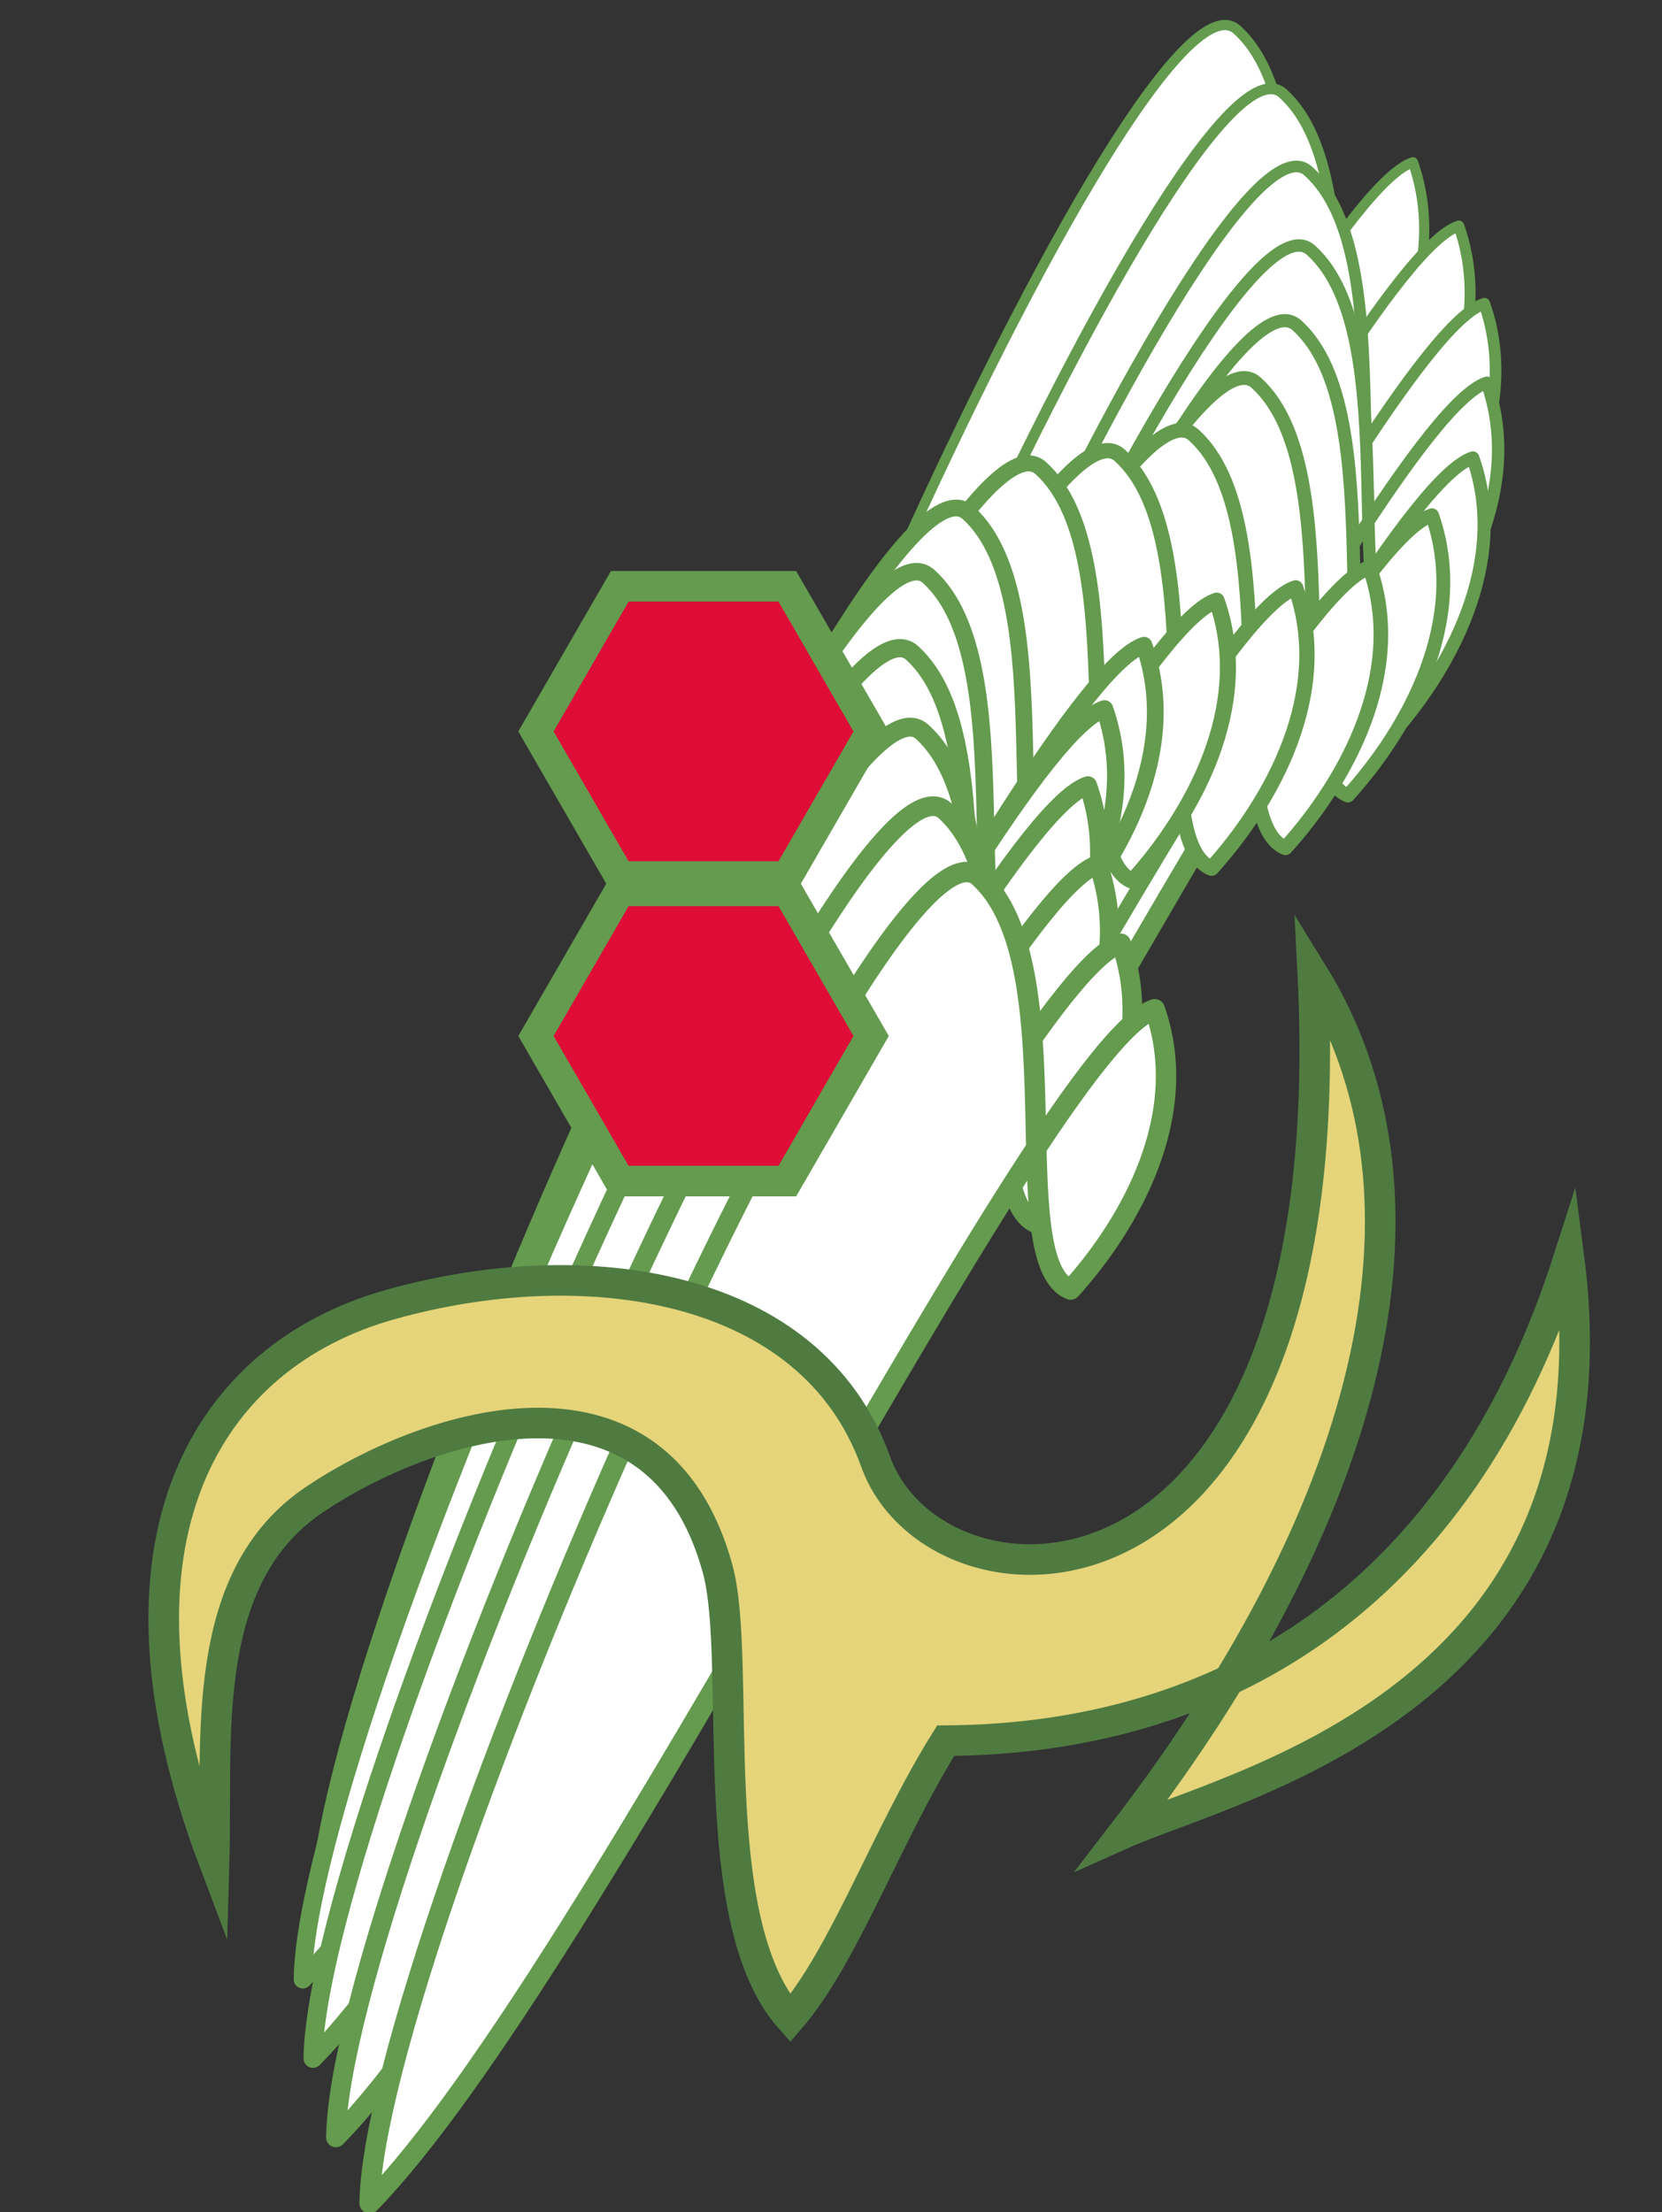 <?xml version="1.0" encoding="UTF-8" standalone="no"?>
<!-- Created with Inkscape (http://www.inkscape.org/) -->

<svg
   xmlns:dc="http://purl.org/dc/elements/1.1/"
   xmlns:cc="http://creativecommons.org/ns#"
   xmlns:rdf="http://www.w3.org/1999/02/22-rdf-syntax-ns#"
   xmlns:svg="http://www.w3.org/2000/svg"
   xmlns="http://www.w3.org/2000/svg"
   version="1.1"
   width="163"
   height="217"
   id="svg2">
  <rect width="100%" height="100%" fill="#333333" stroke="none"/>
  <defs
     id="defs4" />
  <g
     transform="translate(-595.643,-598.148)"
     id="layer1"
     style="display:inline">
    <path
       d="m 657.215,731.19 c 21.954,-22.425 66.023,-113.623 77,-117.125 3.635,10.328 -2.359,20.978 -8.25,27.5 -6.727,-2.647 0.499,-31.944 -9,-40.5 -9.499,-8.556 -59.429,104.78 -59.75,130.125 z"
       id="path3800-14"
       style="fill:#ffffff;fill-opacity:1;stroke:#649b4e;stroke-width:1;stroke-linecap:round;stroke-linejoin:round;stroke-miterlimit:6;stroke-opacity:1;stroke-dasharray:none" />
    <path
       d="m 661.715,737.44 c 21.954,-22.425 66.023,-113.623 77,-117.125 3.635,10.328 -2.359,20.978 -8.25,27.5 -6.727,-2.647 0.499,-31.944 -9,-40.5 -9.499,-8.556 -59.429,104.78 -59.75,130.125 z"
       id="path3800-76"
       style="fill:#ffffff;fill-opacity:1;stroke:#649b4e;stroke-width:1.071;stroke-linecap:round;stroke-linejoin:round;stroke-miterlimit:6;stroke-opacity:1;stroke-dasharray:none" />
    <path
       d="m 664.215,745.065 c 21.954,-22.425 66.023,-113.623 77,-117.125 3.635,10.328 -2.359,20.978 -8.25,27.5 -6.727,-2.647 0.499,-31.944 -9,-40.5 -9.499,-8.556 -59.429,104.78 -59.75,130.125 z"
       id="path3800-52"
       style="fill:#ffffff;fill-opacity:1;stroke:#649b4e;stroke-width:1.143;stroke-linecap:round;stroke-linejoin:round;stroke-miterlimit:6;stroke-opacity:1;stroke-dasharray:none" />
    <path
       d="m 664.465,752.815 c 21.954,-22.425 66.023,-113.623 77,-117.125 3.635,10.328 -2.359,20.978 -8.25,27.5 -6.727,-2.647 0.499,-31.944 -9,-40.5 -9.499,-8.556 -59.429,104.78 -59.75,130.125 z"
       id="path3800-11"
       style="fill:#ffffff;fill-opacity:1;stroke:#649b4e;stroke-width:1.214;stroke-linecap:round;stroke-linejoin:round;stroke-miterlimit:6;stroke-opacity:1;stroke-dasharray:none" />
    <path
       d="m 663.09,760.19 c 21.954,-22.425 66.023,-113.623 77,-117.125 3.635,10.328 -2.359,20.978 -8.25,27.5 -6.727,-2.647 0.499,-31.944 -9,-40.5 -9.499,-8.556 -59.429,104.78 -59.75,130.125 z"
       id="path3800-7"
       style="fill:#ffffff;fill-opacity:1;stroke:#649b4e;stroke-width:1.286;stroke-linecap:round;stroke-linejoin:round;stroke-miterlimit:6;stroke-opacity:1;stroke-dasharray:none" />
    <path
       d="m 659.09,765.815 c 21.954,-22.425 66.023,-113.623 77,-117.125 3.635,10.328 -2.359,20.978 -8.25,27.5 -6.727,-2.647 0.499,-31.944 -9,-40.5 -9.499,-8.556 -59.429,104.78 -59.75,130.125 z"
       id="path3800-1"
       style="fill:#ffffff;fill-opacity:1;stroke:#649b4e;stroke-width:1.357;stroke-linecap:round;stroke-linejoin:round;stroke-miterlimit:6;stroke-opacity:1;stroke-dasharray:none" />
    <path
       d="m 652.965,770.94 c 21.954,-22.425 66.023,-113.623 77,-117.125 3.635,10.328 -2.359,20.978 -8.25,27.5 -6.727,-2.647 0.499,-31.944 -9,-40.5 -9.499,-8.556 -59.429,104.78 -59.75,130.125 z"
       id="path3800-5"
       style="fill:#ffffff;fill-opacity:1;stroke:#649b4e;stroke-width:1.429;stroke-linecap:round;stroke-linejoin:round;stroke-miterlimit:6;stroke-opacity:1;stroke-dasharray:none" />
    <path
       d="m 645.715,772.94 c 21.954,-22.425 66.023,-113.623 77,-117.125 3.635,10.328 -2.359,20.978 -8.25,27.5 -6.727,-2.647 0.499,-31.944 -9,-40.5 -9.499,-8.556 -59.429,104.78 -59.75,130.125 z"
       id="path3800-45"
       style="fill:#ffffff;fill-opacity:1;stroke:#649b4e;stroke-width:1.5;stroke-linecap:round;stroke-linejoin:round;stroke-miterlimit:6;stroke-opacity:1;stroke-dasharray:none" />
    <path
       d="m 637.965,774.19 c 21.954,-22.425 66.023,-113.623 77,-117.125 3.635,10.328 -2.359,20.978 -8.25,27.5 -6.727,-2.647 0.499,-31.944 -9,-40.5 -9.499,-8.556 -59.429,104.78 -59.75,130.125 z"
       id="path3800-2"
       style="fill:#ffffff;fill-opacity:1;stroke:#649b4e;stroke-width:1.571;stroke-linecap:round;stroke-linejoin:round;stroke-miterlimit:6;stroke-opacity:1;stroke-dasharray:none" />
    <path
       d="m 630.84,778.565 c 21.954,-22.425 66.023,-113.623 77,-117.125 3.635,10.328 -2.359,20.978 -8.25,27.5 -6.727,-2.647 0.499,-31.944 -9,-40.5 -9.499,-8.556 -59.429,104.78 -59.75,130.125 z"
       id="path3800-8"
       style="fill:#ffffff;fill-opacity:1;stroke:#649b4e;stroke-width:1.643;stroke-linecap:round;stroke-linejoin:round;stroke-miterlimit:6;stroke-opacity:1;stroke-dasharray:none" />
    <path
       d="m 626.965,784.815 c 21.954,-22.425 66.023,-113.623 77,-117.125 3.635,10.328 -2.359,20.978 -8.25,27.5 -6.727,-2.647 0.499,-31.944 -9,-40.5 -9.499,-8.556 -59.429,104.78 -59.75,130.125 z"
       id="path3800-48"
       style="fill:#ffffff;fill-opacity:1;stroke:#649b4e;stroke-width:1.714;stroke-linecap:round;stroke-linejoin:round;stroke-miterlimit:6;stroke-opacity:1;stroke-dasharray:none" />
    <path
       d="m 625.34,792.315 c 21.954,-22.425 66.023,-113.623 77,-117.125 3.635,10.328 -2.359,20.978 -8.25,27.5 -6.727,-2.647 0.499,-31.944 -9,-40.5 -9.499,-8.556 -59.429,104.78 -59.75,130.125 z"
       id="path3800-9"
       style="fill:#ffffff;fill-opacity:1;stroke:#649b4e;stroke-width:1.786;stroke-linecap:round;stroke-linejoin:round;stroke-miterlimit:6;stroke-opacity:1;stroke-dasharray:none" />
    <path
       d="m 626.34,800.065 c 21.954,-22.425 66.023,-113.623 77,-117.125 3.635,10.328 -2.359,20.978 -8.25,27.5 -6.727,-2.647 0.499,-31.944 -9,-40.5 -9.499,-8.556 -59.429,104.78 -59.75,130.125 z"
       id="path3800-0"
       style="fill:#ffffff;fill-opacity:1;stroke:#649b4e;stroke-width:1.857;stroke-linecap:round;stroke-linejoin:round;stroke-miterlimit:6;stroke-opacity:1;stroke-dasharray:none" />
    <path
       d="m 628.59,807.815 c 21.954,-22.425 66.023,-113.623 77,-117.125 3.635,10.328 -2.359,20.978 -8.25,27.5 -6.727,-2.647 0.499,-31.944 -9,-40.5 -9.499,-8.556 -59.429,104.78 -59.75,130.125 z"
       id="path3800-4"
       style="fill:#ffffff;fill-opacity:1;stroke:#649b4e;stroke-width:1.929;stroke-linecap:round;stroke-linejoin:round;stroke-miterlimit:6;stroke-opacity:1;stroke-dasharray:none;display:inline" />
    <path
       d="M 36.25,216.125 C 58.204,193.7 102.273,102.502 113.25,99 116.885,109.328 110.891,119.978 105,126.5 98.273,123.853 105.499,94.556 96,86 86.501,77.444 36.571,190.78 36.25,216.125 z"
       transform="translate(595.643,598.148)"
       id="path3800"
       style="fill:#ffffff;fill-opacity:1;stroke:#649b4e;stroke-width:2;stroke-linecap:round;stroke-linejoin:round;stroke-miterlimit:6;stroke-opacity:1;stroke-dasharray:none" />
    <path
       d="m 64.218,63.234 -16.436,-1e-6 -8.218,-14.234 8.218,-14.234 16.436,1e-6 8.218,14.234 z"
       transform="translate(608.643,620.898)"
       id="path2998"
       style="fill:#de0c37;fill-opacity:1;stroke:#649b4e;stroke-width:3;stroke-linecap:butt;stroke-linejoin:miter;stroke-miterlimit:4;stroke-opacity:1;stroke-dasharray:none" />
    <path
       d="m 64.218,63.234 -16.436,-1e-6 -8.218,-14.234 8.218,-14.234 16.436,1e-6 8.218,14.234 z"
       transform="translate(608.643,650.773)"
       id="path2998-1"
       style="fill:#de0c37;fill-opacity:1;stroke:#649b4e;stroke-width:3;stroke-linecap:butt;stroke-linejoin:miter;stroke-miterlimit:4;stroke-opacity:1;stroke-dasharray:none" />
    <path
       d="M 21,182.625 C 8.973,150.795 20.528,132.992 38.166,128.002 57.3,122.589 79.564,125.758 85.875,143.375 c 5.935,16.566 46.197,18.035 42.875,-47.875 12.933,20.925 6.99,51.085 -18.625,84.375 10.893,-4.864 49.357,-13.189 43.75,-56.5 C 143.046,157.252 119.334,170.597 92.75,170.75 86.918,180.087 82.861,191.748 77.5,198 68.917,188.375 72.858,162.917 70.375,153.875 64.532,132.597 42.488,139.342 30.934,147.038 19.38,154.734 21.347,170.586 21,182.625 z"
       transform="translate(595.643,598.148)"
       id="path3790"
       style="fill:#e5d47a;fill-opacity:1;stroke:#4f7b41;stroke-width:3;stroke-linecap:butt;stroke-linejoin:miter;stroke-miterlimit:20;stroke-opacity:1;stroke-dasharray:none" />
  </g>
</svg>
